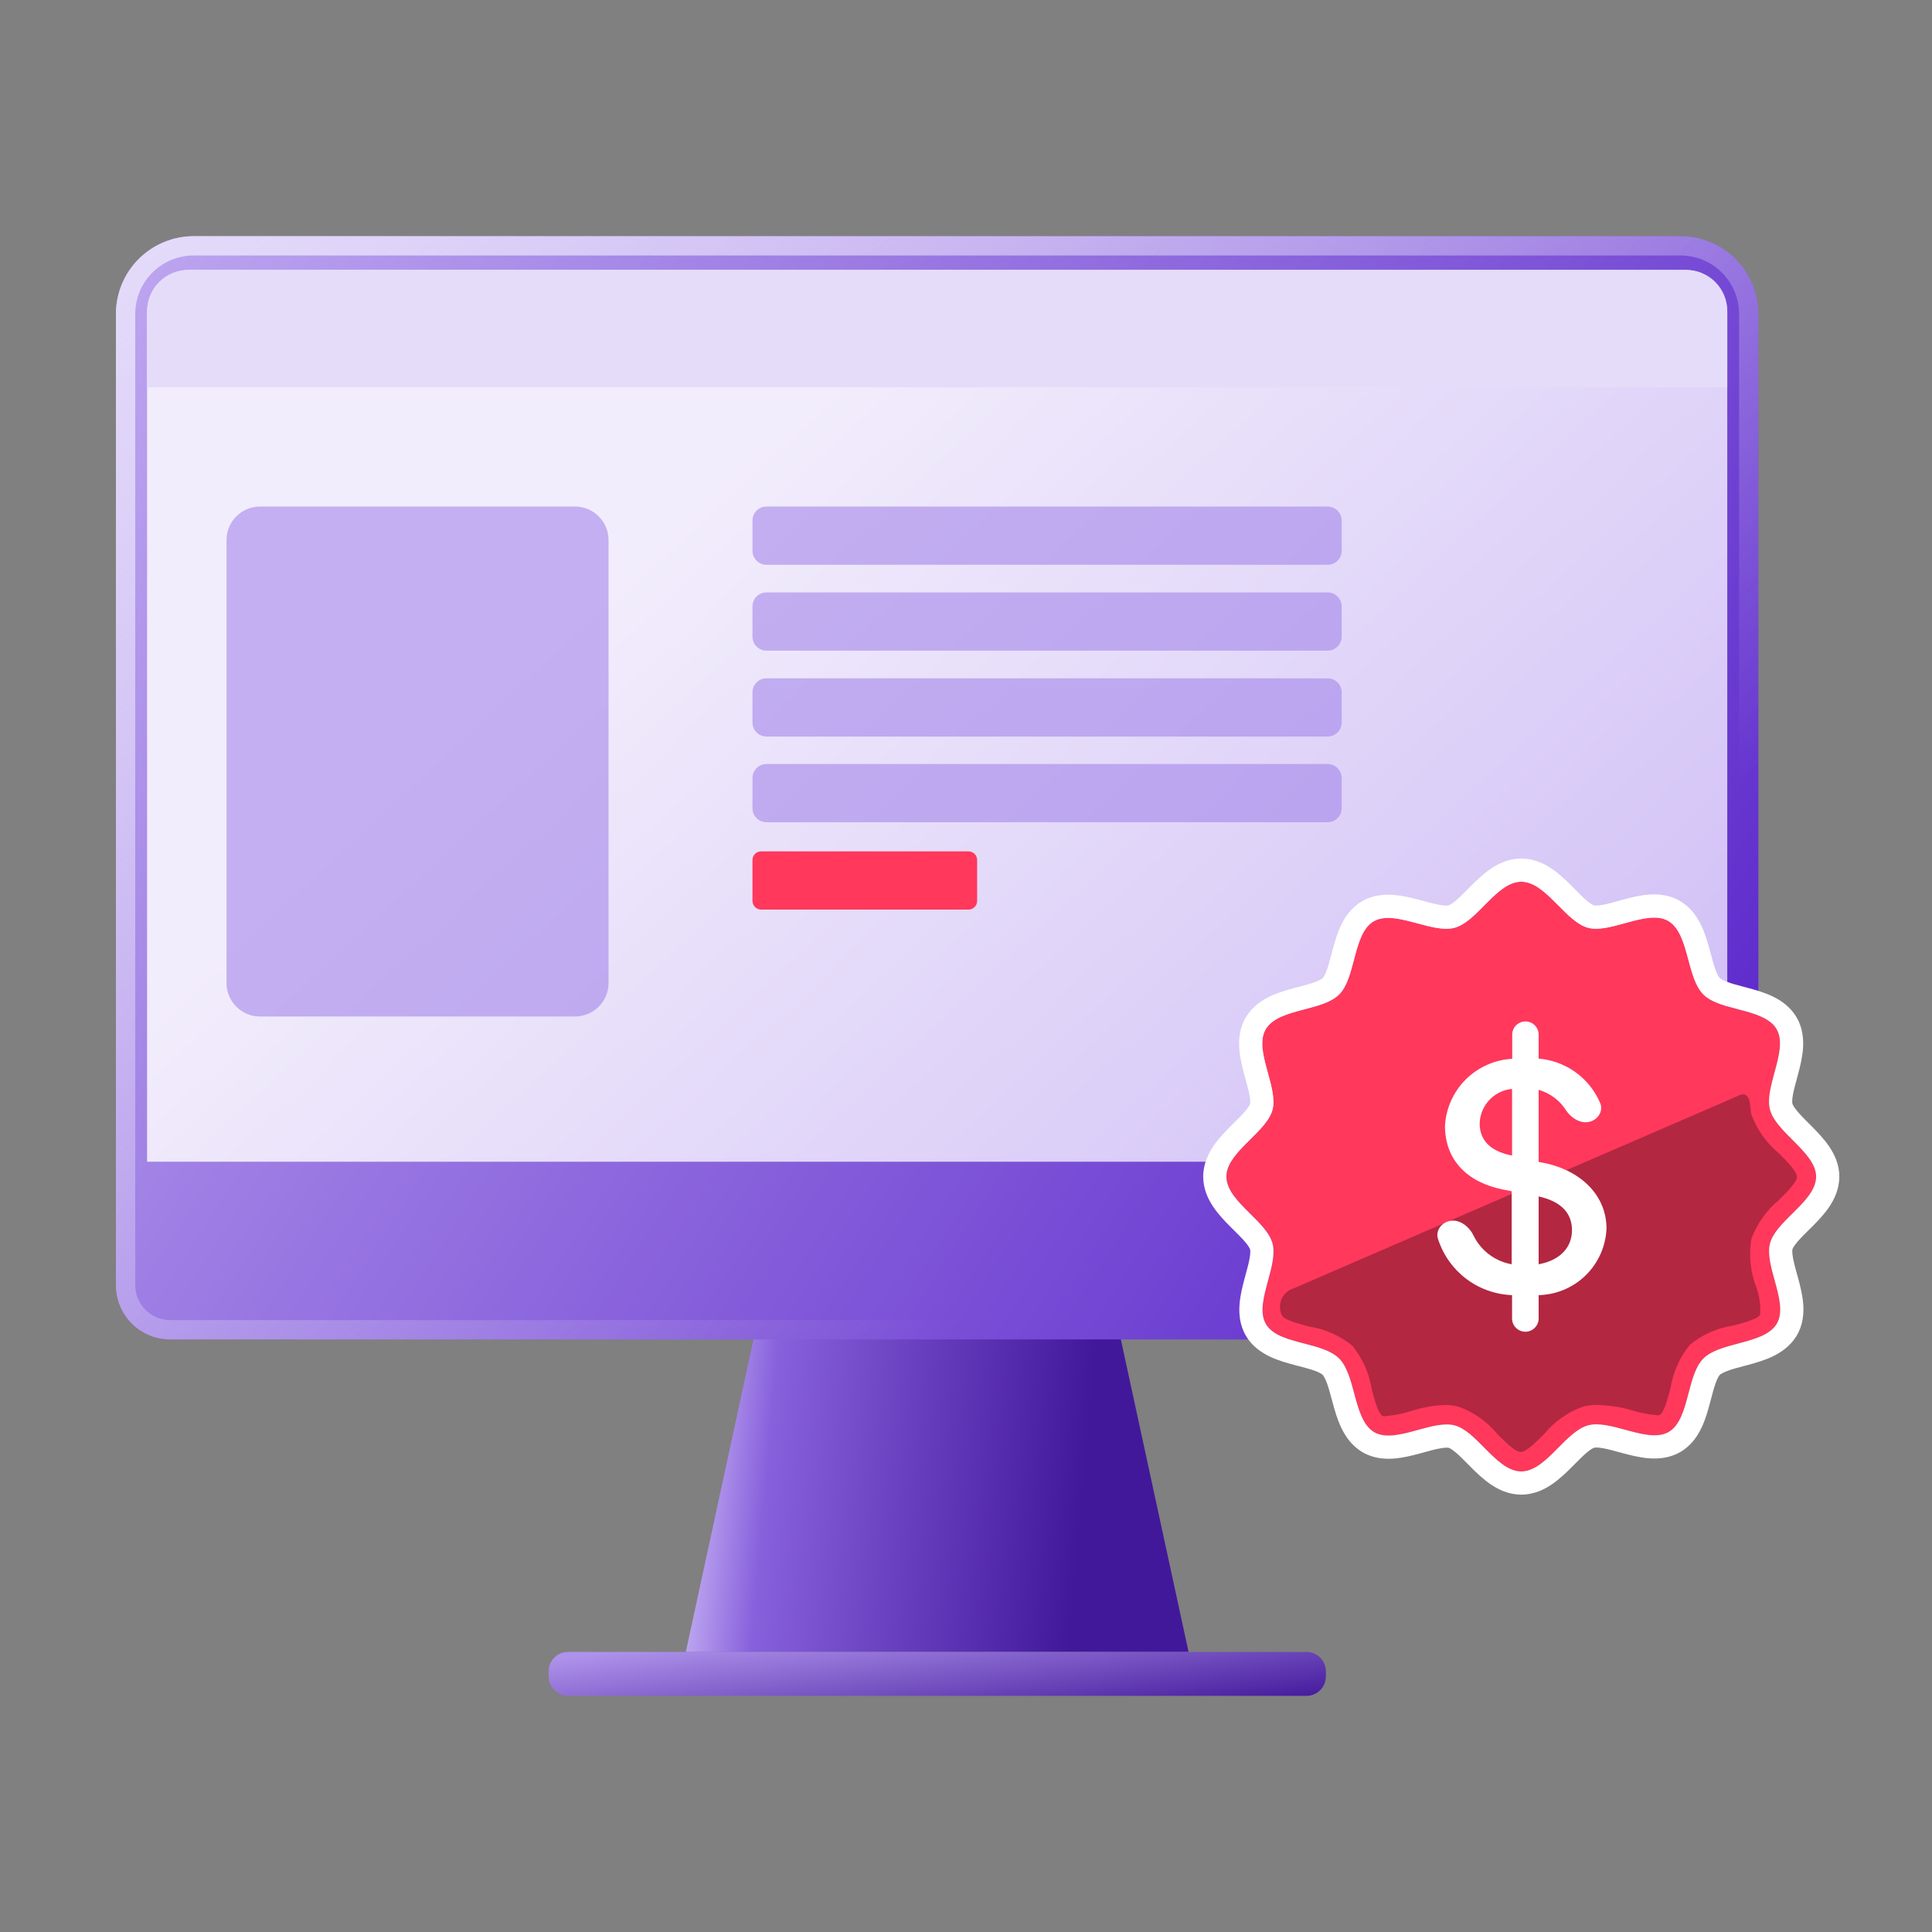 <svg width="100" height="100" viewBox="0 0 100 100" fill="none" xmlns="http://www.w3.org/2000/svg">
<rect x="0" y="0" width="100" height="100" fill="#808080" stroke="none"/>
<path d="M61.52 85.505H35.497L39.313 67.896H57.705L61.52 85.505Z" fill="url(#paint0_linear_2653_114866)"/>
<path d="M67.626 85.505H29.399C28.846 85.505 28.399 85.953 28.399 86.505V86.776C28.399 87.328 28.846 87.776 29.399 87.776H67.626C68.178 87.776 68.626 87.328 68.626 86.776V86.505C68.626 85.953 68.178 85.505 67.626 85.505Z" fill="url(#paint1_linear_2653_114866)"/>
<path d="M10.026 12.224H86.989C88.056 12.224 89.08 12.649 89.835 13.403C90.59 14.158 91.014 15.182 91.014 16.25V66.522C91.014 67.266 90.719 67.979 90.193 68.505C89.667 69.031 88.954 69.327 88.21 69.327H8.805C8.061 69.327 7.347 69.031 6.821 68.505C6.295 67.979 6 67.266 6 66.522V16.25C6 15.182 6.424 14.158 7.179 13.403C7.934 12.649 8.958 12.224 10.026 12.224Z" fill="url(#paint2_linear_2653_114866)"/>
<path fill-rule="evenodd" clip-rule="evenodd" d="M86.989 13.224H10.026C9.223 13.224 8.454 13.543 7.886 14.111C7.319 14.678 7 15.447 7 16.25V66.522C7 67.001 7.19 67.46 7.529 67.798C7.867 68.136 8.326 68.327 8.805 68.327H88.21C88.688 68.327 89.147 68.136 89.486 67.798C89.824 67.46 90.014 67.001 90.014 66.522V16.25C90.014 15.447 89.695 14.678 89.128 14.111C88.561 13.543 87.791 13.224 86.989 13.224ZM86.989 12.224H10.026C8.958 12.224 7.934 12.649 7.179 13.403C6.424 14.158 6 15.182 6 16.25V66.522C6 67.266 6.295 67.979 6.821 68.505C7.347 69.031 8.061 69.327 8.805 69.327H88.21C88.954 69.327 89.667 69.031 90.193 68.505C90.719 67.979 91.014 67.266 91.014 66.522V16.25C91.014 15.182 90.59 14.158 89.835 13.403C89.08 12.649 88.056 12.224 86.989 12.224Z" fill="url(#paint3_linear_2653_114866)"/>
<path d="M9.817 13.97H87.2C87.784 13.97 88.345 14.202 88.758 14.615C89.171 15.029 89.403 15.589 89.403 16.174V60.131H7.613V16.174C7.613 15.589 7.846 15.029 8.259 14.615C8.672 14.202 9.233 13.97 9.817 13.97Z" fill="url(#paint4_linear_2653_114866)"/>
<g style="mix-blend-mode:multiply" opacity="0.6">
<path d="M29.762 26.218H13.46C12.501 26.218 11.724 26.996 11.724 27.955V50.878C11.724 51.837 12.501 52.614 13.46 52.614H29.762C30.721 52.614 31.498 51.837 31.498 50.878V27.955C31.498 26.996 30.721 26.218 29.762 26.218Z" fill="#A386EA"/>
</g>
<g style="mix-blend-mode:multiply">
<path d="M9.741 13.97H87.276C87.555 13.97 87.832 14.025 88.09 14.132C88.348 14.239 88.583 14.396 88.78 14.593C88.978 14.791 89.135 15.025 89.242 15.283C89.348 15.541 89.403 15.818 89.403 16.097V20.047H7.613V16.097C7.613 15.533 7.838 14.992 8.237 14.593C8.635 14.194 9.177 13.97 9.741 13.97Z" fill="#E5DCFA"/>
</g>
<g style="mix-blend-mode:multiply" opacity="0.6">
<path d="M68.72 26.219H39.673C39.272 26.219 38.948 26.543 38.948 26.944V28.508C38.948 28.908 39.272 29.233 39.673 29.233H68.72C69.12 29.233 69.445 28.908 69.445 28.508V26.944C69.445 26.543 69.12 26.219 68.72 26.219Z" fill="#A386EA"/>
</g>
<g style="mix-blend-mode:multiply" opacity="0.6">
<path d="M68.72 30.664H39.673C39.272 30.664 38.948 30.988 38.948 31.389V32.953C38.948 33.354 39.272 33.678 39.673 33.678H68.72C69.12 33.678 69.445 33.354 69.445 32.953V31.389C69.445 30.988 69.12 30.664 68.72 30.664Z" fill="#A386EA"/>
</g>
<g style="mix-blend-mode:multiply" opacity="0.6">
<path d="M68.72 35.109H39.673C39.272 35.109 38.948 35.434 38.948 35.834V37.399C38.948 37.799 39.272 38.124 39.673 38.124H68.72C69.12 38.124 69.445 37.799 69.445 37.399V35.834C69.445 35.434 69.12 35.109 68.72 35.109Z" fill="#A386EA"/>
</g>
<g style="mix-blend-mode:multiply" opacity="0.6">
<path d="M68.72 39.545H39.673C39.272 39.545 38.948 39.87 38.948 40.27V41.834C38.948 42.235 39.272 42.559 39.673 42.559H68.72C69.12 42.559 69.445 42.235 69.445 41.834V40.27C69.445 39.87 69.12 39.545 68.72 39.545Z" fill="#A386EA"/>
</g>
<path d="M50.128 44.067H39.396C39.148 44.067 38.948 44.267 38.948 44.515V46.633C38.948 46.88 39.148 47.081 39.396 47.081H50.128C50.376 47.081 50.576 46.88 50.576 46.633V44.515C50.576 44.267 50.376 44.067 50.128 44.067Z" fill="#FF385C"/>
<path d="M94.003 60.9C94.003 62.176 91.938 63.164 91.619 64.351C91.3 65.538 92.617 67.464 91.958 68.531C91.3 69.599 89.045 69.439 88.167 70.317C87.289 71.195 87.459 73.489 86.372 74.118C85.284 74.746 83.379 73.449 82.192 73.778C81.005 74.108 80.017 76.162 78.74 76.162C77.463 76.162 76.466 74.088 75.289 73.778C74.112 73.469 72.176 74.776 71.109 74.118C70.041 73.459 70.191 71.205 69.313 70.317C68.435 69.429 66.151 69.609 65.522 68.531C64.894 67.454 66.191 65.538 65.862 64.351C65.532 63.164 63.477 62.176 63.477 60.9C63.477 59.623 65.542 58.625 65.862 57.448C66.181 56.271 64.864 54.336 65.522 53.258C66.181 52.181 68.435 52.35 69.313 51.473C70.191 50.595 70.021 48.3 71.109 47.682C72.196 47.063 74.102 48.34 75.289 48.021C76.476 47.702 77.463 45.637 78.74 45.637C80.017 45.637 81.015 47.702 82.192 48.021C83.369 48.34 85.304 47.023 86.372 47.682C87.439 48.34 87.289 50.595 88.167 51.473C89.045 52.35 91.33 52.181 91.958 53.268C92.587 54.356 91.29 56.261 91.619 57.448C91.948 58.635 94.003 59.663 94.003 60.9Z" fill="#FF385C"/>
<path fill-rule="evenodd" clip-rule="evenodd" d="M93.039 64.27C92.841 64.501 92.789 64.623 92.778 64.663C92.768 64.699 92.752 64.83 92.809 65.134C92.854 65.374 92.922 65.62 93.005 65.922C93.027 66.001 93.05 66.084 93.074 66.172C93.177 66.553 93.299 67.03 93.335 67.506C93.37 67.987 93.329 68.595 92.979 69.161C92.644 69.705 92.148 70.023 91.721 70.224C91.297 70.422 90.832 70.553 90.457 70.654C90.386 70.673 90.319 70.691 90.254 70.708C89.938 70.792 89.681 70.86 89.447 70.946C89.163 71.048 89.052 71.129 89.016 71.165C88.983 71.198 88.902 71.308 88.799 71.597C88.716 71.83 88.649 72.083 88.567 72.394C88.548 72.466 88.528 72.541 88.507 72.62C88.406 73 88.274 73.47 88.071 73.897C87.866 74.328 87.537 74.83 86.972 75.156C86.407 75.483 85.807 75.518 85.331 75.48C84.859 75.442 84.386 75.321 84.008 75.219C83.931 75.198 83.857 75.178 83.787 75.159C83.475 75.074 83.223 75.006 82.98 74.962C82.68 74.908 82.55 74.924 82.513 74.935C82.468 74.947 82.343 75.003 82.111 75.202C81.928 75.359 81.751 75.537 81.533 75.757C81.475 75.815 81.413 75.877 81.348 75.942C81.07 76.221 80.72 76.561 80.326 76.828C79.928 77.1 79.391 77.362 78.74 77.362C78.087 77.362 77.548 77.096 77.15 76.824C76.757 76.555 76.406 76.213 76.127 75.934C76.064 75.871 76.005 75.811 75.948 75.753C75.728 75.531 75.55 75.351 75.366 75.194C75.135 74.997 75.017 74.948 74.984 74.939C74.949 74.93 74.818 74.915 74.512 74.973C74.275 75.017 74.031 75.084 73.735 75.165C73.651 75.188 73.563 75.212 73.469 75.238C73.086 75.341 72.609 75.462 72.132 75.496C71.652 75.53 71.044 75.487 70.479 75.139C69.936 74.804 69.617 74.309 69.416 73.882C69.216 73.459 69.084 72.995 68.982 72.618C68.962 72.546 68.944 72.477 68.926 72.411C68.841 72.096 68.772 71.839 68.686 71.603C68.582 71.318 68.5 71.201 68.46 71.16C68.427 71.127 68.317 71.046 68.033 70.944C67.797 70.859 67.54 70.792 67.222 70.709C67.157 70.692 67.089 70.674 67.017 70.655C66.641 70.555 66.172 70.426 65.746 70.226C65.317 70.024 64.814 69.698 64.486 69.136C64.156 68.57 64.122 67.969 64.16 67.494C64.198 67.023 64.319 66.55 64.421 66.171C64.441 66.095 64.461 66.022 64.48 65.952C64.565 65.639 64.634 65.385 64.678 65.141C64.732 64.841 64.716 64.71 64.705 64.672C64.693 64.627 64.637 64.503 64.438 64.27C64.281 64.087 64.103 63.91 63.883 63.693C63.825 63.634 63.763 63.573 63.697 63.508C63.419 63.229 63.079 62.879 62.812 62.486C62.54 62.087 62.277 61.55 62.277 60.9C62.277 60.248 62.542 59.71 62.813 59.312C63.082 58.918 63.422 58.567 63.701 58.288C63.767 58.223 63.829 58.161 63.888 58.102C64.107 57.885 64.286 57.708 64.442 57.525C64.641 57.292 64.693 57.172 64.703 57.134C64.712 57.102 64.728 56.974 64.671 56.67C64.626 56.431 64.559 56.186 64.476 55.885C64.454 55.804 64.431 55.719 64.406 55.629C64.303 55.246 64.181 54.767 64.146 54.29C64.11 53.808 64.152 53.199 64.498 52.633C64.833 52.085 65.329 51.764 65.758 51.562C66.184 51.362 66.649 51.232 67.025 51.131C67.099 51.112 67.168 51.093 67.235 51.076C67.549 50.993 67.803 50.926 68.036 50.842C68.319 50.74 68.43 50.659 68.465 50.624C68.498 50.591 68.578 50.481 68.681 50.193C68.765 49.96 68.831 49.708 68.913 49.398C68.932 49.325 68.952 49.249 68.973 49.17C69.074 48.791 69.206 48.321 69.41 47.895C69.615 47.464 69.947 46.962 70.516 46.639C71.079 46.318 71.675 46.285 72.148 46.322C72.618 46.36 73.09 46.479 73.469 46.579C73.548 46.6 73.623 46.62 73.695 46.64C74.004 46.723 74.257 46.791 74.5 46.835C74.801 46.889 74.935 46.873 74.977 46.862C75.017 46.851 75.139 46.798 75.37 46.601C75.554 46.444 75.733 46.264 75.953 46.042C76.009 45.984 76.068 45.925 76.131 45.862C76.409 45.583 76.759 45.242 77.152 44.974C77.55 44.702 78.088 44.437 78.74 44.437C79.392 44.437 79.93 44.701 80.328 44.973C80.722 45.241 81.073 45.582 81.352 45.861C81.417 45.926 81.479 45.988 81.537 46.047C81.755 46.267 81.932 46.445 82.115 46.602C82.348 46.8 82.468 46.853 82.506 46.863C82.538 46.871 82.666 46.888 82.97 46.831C83.209 46.786 83.454 46.718 83.755 46.635C83.836 46.613 83.92 46.59 84.009 46.566C84.391 46.462 84.869 46.34 85.345 46.305C85.826 46.27 86.435 46.311 87.002 46.66C87.544 46.995 87.863 47.49 88.064 47.917C88.264 48.34 88.396 48.804 88.498 49.18C88.518 49.25 88.536 49.318 88.553 49.383C88.639 49.699 88.708 49.956 88.794 50.191C88.897 50.474 88.979 50.587 89.016 50.624C89.049 50.657 89.16 50.738 89.447 50.841C89.679 50.924 89.931 50.991 90.241 51.073C90.313 51.092 90.388 51.112 90.466 51.133C90.845 51.234 91.314 51.366 91.74 51.569C92.171 51.774 92.671 52.104 92.997 52.668C93.324 53.233 93.358 53.833 93.32 54.309C93.282 54.781 93.161 55.254 93.059 55.632C93.039 55.709 93.019 55.783 93 55.853C92.915 56.165 92.846 56.417 92.802 56.66C92.748 56.959 92.765 57.089 92.775 57.127C92.788 57.175 92.847 57.303 93.047 57.539C93.207 57.729 93.391 57.914 93.616 58.139C93.671 58.194 93.727 58.251 93.787 58.31C94.064 58.59 94.401 58.939 94.667 59.327C94.934 59.717 95.203 60.252 95.203 60.9C95.203 61.552 94.938 62.09 94.666 62.488C94.398 62.881 94.057 63.231 93.778 63.509C93.715 63.572 93.655 63.631 93.598 63.687C93.376 63.907 93.196 64.085 93.039 64.27ZM92.771 62.817C93.384 62.211 94.003 61.599 94.003 60.9C94.003 60.225 93.391 59.612 92.782 59.002C92.274 58.494 91.769 57.987 91.619 57.448C91.469 56.906 91.657 56.214 91.847 55.519C92.073 54.692 92.3 53.859 91.958 53.268C91.616 52.676 90.784 52.457 89.954 52.238C89.26 52.055 88.567 51.873 88.167 51.473C87.764 51.069 87.578 50.376 87.391 49.68C87.17 48.861 86.949 48.038 86.372 47.682C85.786 47.32 84.939 47.554 84.099 47.786C83.408 47.976 82.723 48.165 82.192 48.021C81.661 47.877 81.167 47.378 80.667 46.874C80.058 46.259 79.441 45.637 78.74 45.637C78.041 45.637 77.428 46.256 76.823 46.869C76.322 47.375 75.826 47.877 75.289 48.021C74.748 48.166 74.057 47.98 73.363 47.793C72.535 47.57 71.701 47.345 71.109 47.682C70.517 48.019 70.297 48.852 70.079 49.684C69.895 50.379 69.713 51.073 69.313 51.473C68.911 51.875 68.22 52.057 67.525 52.24C66.704 52.457 65.879 52.675 65.522 53.258C65.161 53.85 65.395 54.7 65.627 55.542C65.817 56.233 66.005 56.917 65.862 57.448C65.718 57.979 65.219 58.473 64.714 58.973C64.1 59.581 63.477 60.199 63.477 60.9C63.477 61.601 64.097 62.215 64.71 62.822C65.214 63.321 65.713 63.816 65.862 64.351C66.012 64.894 65.823 65.588 65.633 66.285C65.408 67.114 65.181 67.946 65.522 68.531C65.862 69.114 66.686 69.329 67.51 69.544C68.21 69.726 68.91 69.909 69.313 70.317C69.716 70.724 69.902 71.419 70.089 72.115C70.31 72.937 70.531 73.761 71.109 74.118C71.697 74.48 72.548 74.246 73.391 74.015C74.078 73.826 74.76 73.639 75.289 73.778C75.821 73.918 76.317 74.419 76.818 74.926C77.425 75.54 78.041 76.162 78.74 76.162C79.441 76.162 80.055 75.543 80.663 74.93C81.162 74.426 81.657 73.927 82.192 73.778C82.734 73.628 83.425 73.817 84.121 74.006C84.948 74.232 85.781 74.459 86.372 74.118C86.963 73.775 87.183 72.94 87.401 72.108C87.585 71.411 87.767 70.717 88.167 70.317C88.571 69.913 89.264 69.729 89.961 69.544C90.78 69.326 91.602 69.108 91.958 68.531C92.319 67.946 92.086 67.103 91.855 66.265C91.664 65.574 91.475 64.888 91.619 64.351C91.763 63.814 92.265 63.318 92.771 62.817Z" fill="white"/>
<path d="M89.826 56.78C90.693 56.291 90.544 57.288 90.653 57.697C90.945 58.474 91.433 59.162 92.07 59.693C92.459 60.082 93.008 60.62 93.008 60.91C93.008 61.199 92.459 61.728 92.07 62.117C91.433 62.648 90.945 63.335 90.653 64.112C90.512 64.947 90.595 65.804 90.893 66.596C91.067 67.06 91.139 67.557 91.102 68.052C90.963 68.282 90.205 68.481 89.706 68.611C88.882 68.736 88.106 69.081 87.461 69.609C86.939 70.257 86.595 71.031 86.464 71.853C86.334 72.352 86.135 73.11 85.905 73.24C85.83 73.258 85.751 73.258 85.676 73.24C85.259 73.202 84.847 73.118 84.449 72.99C83.858 72.819 83.248 72.728 82.633 72.721C82.394 72.719 82.156 72.75 81.925 72.811C81.146 73.093 80.457 73.579 79.93 74.217C79.531 74.616 79.002 75.155 78.713 75.155C78.423 75.155 77.894 74.616 77.496 74.217C76.968 73.579 76.279 73.093 75.5 72.811C75.269 72.75 75.031 72.719 74.792 72.721C74.189 72.748 73.591 72.855 73.016 73.04C72.615 73.169 72.2 73.253 71.779 73.29C71.708 73.309 71.632 73.309 71.56 73.29C71.331 73.16 71.131 72.402 71.001 71.903C70.87 71.081 70.526 70.307 70.004 69.658C69.358 69.132 68.583 68.788 67.759 68.661C67.26 68.531 66.502 68.332 66.363 68.102C66.295 67.972 66.256 67.828 66.251 67.681C66.245 67.535 66.271 67.388 66.328 67.253C66.385 67.118 66.472 66.997 66.581 66.898C66.691 66.8 66.82 66.728 66.961 66.686L89.826 56.78Z" fill="#B32741"/>
<path d="M78.952 68.93C78.572 68.93 78.264 68.622 78.264 68.242V67.035C77.281 66.999 76.343 66.619 75.613 65.961C75.06 65.462 74.654 64.827 74.43 64.126C74.306 63.734 74.559 63.343 74.95 63.218C75.479 63.05 76.025 63.445 76.266 63.945C76.372 64.165 76.508 64.371 76.672 64.557C77.08 65.021 77.635 65.332 78.244 65.439V61.658L77.785 61.568C75.929 61.189 74.792 60.042 74.792 58.266C74.845 57.362 75.229 56.509 75.871 55.87C76.514 55.231 77.369 54.852 78.273 54.804V53.553C78.273 53.175 78.579 52.869 78.957 52.869C79.334 52.869 79.64 53.175 79.64 53.553V54.794C80.454 54.861 81.225 55.188 81.837 55.727C82.267 56.105 82.603 56.572 82.824 57.093C82.987 57.478 82.75 57.894 82.358 58.038C81.863 58.218 81.329 57.889 81.043 57.447C80.973 57.34 80.895 57.238 80.81 57.142C80.497 56.792 80.091 56.539 79.64 56.411V60.142L79.91 60.191C81.905 60.6 83.152 61.937 83.152 63.583C83.116 64.498 82.733 65.364 82.081 66.005C81.428 66.647 80.555 67.015 79.64 67.035V68.242C79.64 68.622 79.332 68.93 78.952 68.93ZM78.264 59.812V56.361C77.813 56.402 77.392 56.608 77.084 56.939C76.775 57.27 76.598 57.703 76.588 58.156C76.588 58.925 77.027 59.573 78.264 59.812ZM79.64 61.927V65.439C80.817 65.219 81.366 64.511 81.366 63.673C81.366 62.835 80.857 62.197 79.64 61.927Z" fill="white"/>
<defs>
<linearGradient id="paint0_linear_2653_114866" x1="35.495" y1="76.701" x2="61" y2="79" gradientUnits="userSpaceOnUse">
<stop stop-color="#C8B4F4"/>
<stop offset="0.162" stop-color="#8760DC"/>
<stop offset="0.802" stop-color="#42189B"/>
</linearGradient>
<linearGradient id="paint1_linear_2653_114866" x1="30.712" y1="85.601" x2="31.546" y2="92.424" gradientUnits="userSpaceOnUse">
<stop stop-color="#AE92EB"/>
<stop offset="1" stop-color="#43199C"/>
</linearGradient>
<linearGradient id="paint2_linear_2653_114866" x1="-4.016" y1="8.672" x2="92.211" y2="70.558" gradientUnits="userSpaceOnUse">
<stop stop-color="#C8B4F4"/>
<stop offset="1" stop-color="#541EC8"/>
</linearGradient>
<linearGradient id="paint3_linear_2653_114866" x1="7.431" y1="10.341" x2="48.507" y2="69.327" gradientUnits="userSpaceOnUse">
<stop stop-color="#E5DCFA"/>
<stop offset="1" stop-color="#E5DCFA" stop-opacity="0"/>
</linearGradient>
<linearGradient id="paint4_linear_2653_114866" x1="11.962" y1="30.866" x2="69.256" y2="92.497" gradientUnits="userSpaceOnUse">
<stop offset="0.154" stop-color="#F2EDFC"/>
<stop offset="1" stop-color="#C8B4F4"/>
</linearGradient>
</defs>
</svg>
